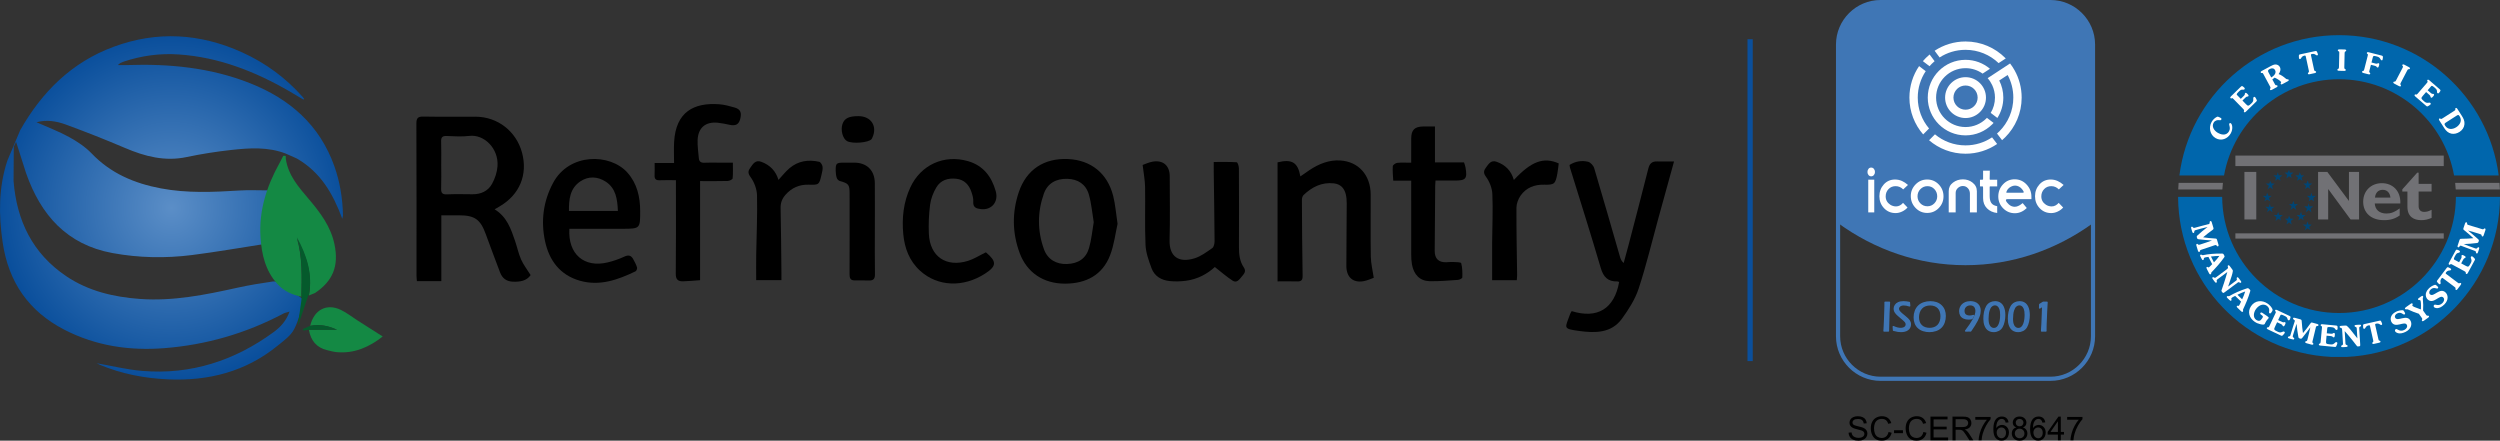 <?xml version="1.0" encoding="utf-8"?>
<!-- Generator: Adobe Illustrator 23.0.5, SVG Export Plug-In . SVG Version: 6.00 Build 0)  -->
<svg version="1.1" id="Capa_1" xmlns="http://www.w3.org/2000/svg" xmlns:xlink="http://www.w3.org/1999/xlink" x="0px" y="0px"
	 width="352.101px" height="62.063px" viewBox="0 0 352.101 62.063" style="enable-background:new 0 0 352.101 62.063;"
	 xml:space="preserve">
<rect x="0" y="0" width="352.101" height="62.063" fill="#333333" stroke="none"/>
<style type="text/css">
	.st0{fill:url(#SVGID_1_);}
	.st1{fill:#148944;}
	.st2{fill:#055A2C;}
	.st3{fill:#0A4F9C;}
	.st4{fill:#0066AC;}
	.st5{fill:#717175;}
	.st6{fill-rule:evenodd;clip-rule:evenodd;fill:#004575;}
	.st7{fill-rule:evenodd;clip-rule:evenodd;fill:#717175;}
	.st8{fill:#FFFFFF;}
	.st9{fill:#3F76B5;}
	.st10{fill-rule:evenodd;clip-rule:evenodd;fill:#3F76B5;}
	.st11{fill-rule:evenodd;clip-rule:evenodd;fill:#FFFFFF;}
	.st12{fill:#3F76B5;stroke:#3F76B5;stroke-width:0.216;stroke-linecap:round;stroke-linejoin:round;stroke-miterlimit:22.926;}
</style>
<g>
	<g>
		<radialGradient id="SVGID_1_" cx="24.155" cy="29.28" r="24.166" gradientUnits="userSpaceOnUse">
			<stop  offset="0" style="stop-color:#5B8EC7"/>
			<stop  offset="1" style="stop-color:#0A4F9C"/>
		</radialGradient>
		<path class="st0" d="M2.85,18.324c3.057-5.379,7.242-9.55,13.131-11.729c6.138-2.272,12.213-1.908,18.156,0.794
			c3.276,1.49,6.117,3.579,8.504,6.277c0.068,0.077,0.124,0.166,0.185,0.249c-0.029,0.038-0.058,0.075-0.086,0.113
			c-0.628-0.374-1.254-0.753-1.886-1.12c-4.869-2.824-10.004-4.856-15.686-5.24c-2.637-0.178-5.211,0.168-7.719,1.002
			c-0.163,0.054-0.323,0.122-0.478,0.196c-0.073,0.035-0.131,0.101-0.382,0.302c0.556,0,0.929,0.011,1.302-0.002
			c5.933-0.206,11.759,0.348,17.33,2.555c5.597,2.217,9.806,5.879,11.871,11.688c0.794,2.232,1.163,4.55,1.218,6.917
			c0.002,0.097-0.038,0.194-0.101,0.49c-1.317-3.569-3.071-6.575-6.414-8.498l-1.563-0.694c-2.5-0.959-5.085-0.788-7.653-0.504
			c-2.107,0.234-4.212,0.559-6.285,0.998c-3.082,0.653-5.895-0.088-8.696-1.283c-2.738-1.168-5.512-2.259-8.306-3.287
			c-1.337-0.492-2.758-0.718-4.15-0.331c1.532,0.684,3.117,1.277,4.586,2.082c1.145,0.628,2.287,1.383,3.183,2.319
			c2.684,2.802,6.01,4.208,9.731,4.912c3.706,0.701,7.424,0.53,11.153,0.298c1.34-0.084,2.689-0.013,4.032-0.013
			c-0.229,2.476-0.46,4.967-0.701,7.572c-3.293,0.507-6.671,1.101-10.07,1.532c-3.744,0.475-7.495,0.408-11.224-0.279
			C9.396,34.452,5.731,30.256,3.67,24.382l-1.407-4.416L1.94,20.662L1.909,25.49c0.439,5.586,2.679,10.226,7.431,13.418
			c3.106,2.086,6.63,2.918,10.32,3.193c4.704,0.351,9.251-0.577,13.798-1.583c1.65-0.365,3.323-0.632,4.996-0.877
			c0.333-0.049,0.755,0.143,1.061,0.34c1.105,0.71,2.177,1.469,3.31,2.243c-0.442,1.368-0.728,2.87-1.411,4.163
			c-0.481,0.91-1.451,1.597-2.287,2.28c-4.517,3.687-9.77,5.019-15.508,4.76c-3.296-0.149-6.487-0.771-9.541-2.042
			c-0.18-0.075-0.352-0.171-0.464-0.226c2.123,0.368,4.247,0.9,6.401,1.08c6.869,0.574,13.029-1.438,18.549-5.482
			c0.931-0.682,1.74-1.541,2.217-2.871c-0.404,0.127-0.649,0.164-0.856,0.274c-5.266,2.79-10.877,4.418-16.81,4.878
			c-4.893,0.379-9.608-0.316-14.029-2.589c-5.049-2.597-7.89-6.717-8.714-12.319c-0.571-3.886-0.581-7.717,0.655-11.487L2.85,18.324
			z"/>
	</g>
	<path d="M69.667,29.481c1.751,1.076,2.301,2.785,2.88,4.47c0.297,0.866,0.48,1.778,0.85,2.609c0.331,0.743,0.849,1.403,1.338,2.184
		c-0.559,0.814-1.474,0.964-2.483,0.93c-0.912-0.03-1.509-0.471-1.825-1.31c-0.674-1.795-1.358-3.586-2.012-5.389
		c-0.75-2.07-1.555-2.65-3.759-2.65c-0.798,0-1.597,0-2.5,0c0,3.125,0,6.178,0,9.267c-1.19,0-2.272,0-3.44,0
		c-0.019-0.249-0.054-0.495-0.054-0.74c-0.002-7.147,0.013-14.295-0.018-21.442c-0.004-0.81,0.239-1.007,1.015-0.992
		c2.439,0.047,4.879,0.015,7.319,0.018c3.106,0.004,5.746,2.057,6.552,5.089c0.816,3.067-0.338,5.864-3.095,7.504
		C70.218,29.157,70,29.285,69.667,29.481z M62.142,23.183c0,1.117,0.029,2.235-0.011,3.35c-0.022,0.619,0.141,0.87,0.811,0.84
		c1.2-0.053,2.405-0.023,3.608-0.014c1.182,0.009,2.182-0.446,2.743-1.455c0.416-0.749,0.716-1.644,0.776-2.494
		c0.18-2.528-1.915-4.523-3.967-4.269c-1.044,0.129-2.118,0.056-3.175,0.013c-0.593-0.024-0.82,0.15-0.797,0.764
		C62.17,21.005,62.141,22.095,62.142,23.183z"/>
	<path d="M221.357,43.818c3.635,1.132,6.012-0.344,6.681-4.094c-0.073-0.029-0.15-0.087-0.224-0.085
		c-1.344,0.044-1.988-0.609-2.369-1.913c-1.379-4.72-2.877-9.405-4.327-14.103c-0.033-0.108-0.037-0.224-0.063-0.391
		c0.807-0.513,1.708-0.666,2.602-0.45c0.349,0.084,0.759,0.532,0.868,0.896c1.244,4.166,2.435,8.348,3.643,12.524
		c0.083,0.286,0.197,0.564,0.511,0.841c0.227-0.834,0.461-1.667,0.679-2.504c0.937-3.598,1.885-7.194,2.792-10.8
		c0.175-0.697,0.512-1.023,1.228-1.003c0.754,0.021,1.51,0.005,2.393,0.005c-0.79,2.864-1.513,5.477-2.232,8.091
		c-0.903,3.282-1.691,6.602-2.757,9.83c-0.499,1.51-1.411,2.932-2.356,4.234c-1.489,2.049-3.798,2.018-5.967,1.725
		c-2.445-0.33-2.027-0.391-1.328-2.385C221.176,44.104,221.263,43.987,221.357,43.818z"/>
	<path d="M171.096,37.605c-1.03,0.958-2.426,1.726-4.063,1.938c-0.761,0.099-1.551,0.121-2.313,0.04
		c-1.151-0.122-2.121-0.678-2.534-1.801c-0.389-1.057-0.799-2.169-0.849-3.273c-0.123-2.722-0.016-5.454-0.063-8.182
		c-0.017-0.972-0.21-1.941-0.344-3.095c0.324-0.11,0.865-0.376,1.435-0.47c1.465-0.241,2.379,0.574,2.381,2.067
		c0.005,2.986,0.06,5.974-0.022,8.959c-0.067,2.42,1.34,3.259,3.504,2.597c0.9-0.275,1.715-0.887,2.503-1.439
		c0.231-0.162,0.332-0.646,0.33-0.982c-0.02-3.243-0.075-6.486-0.118-9.729c-0.006-0.429-0.001-0.858-0.001-1.421
		c1.106,0,2.176-0.028,3.241,0.039c0.123,0.008,0.302,0.545,0.304,0.838c0.021,3.704,0.024,7.408,0.007,11.113
		c-0.005,1.026,0.103,2.009,0.693,2.876c0.379,0.557-0.007,0.919-0.307,1.284c-0.321,0.391-0.691,0.943-1.266,0.572
		C172.772,38.995,172.016,38.322,171.096,37.605z"/>
	<path d="M157.399,31.528c-0.302,1.32-0.483,2.939-1.048,4.41c-1.085,2.822-3.405,3.995-6.32,4.012
		c-3.052,0.017-5.391-1.547-6.417-4.302c-1.055-2.833-1.09-5.737-0.124-8.596c1.076-3.182,3.575-4.804,6.932-4.652
		c3.22,0.146,5.551,2.004,6.359,5.195C157.082,28.779,157.17,30.018,157.399,31.528z M154.041,31.292
		c-0.219-1.307-0.322-2.63-0.681-3.881c-0.421-1.469-1.54-2.183-3.026-2.225c-1.596-0.045-2.799,0.631-3.317,2.09
		c-0.92,2.594-0.919,5.239,0.015,7.83c0.516,1.431,1.738,2.133,3.241,2.077c1.576-0.058,2.668-0.753,3.105-2.242
		C153.722,33.774,153.825,32.537,154.041,31.292z"/>
	<path d="M179.932,39.629c0-5.705,0-11.236,0-16.764c2.033-0.494,2.852-0.009,3.212,1.98c0.445-0.308,0.853-0.6,1.27-0.878
		c1.318-0.88,2.759-1.467,4.354-1.367c2.583,0.163,4.264,2.078,4.279,4.781c0.017,2.926-0.032,5.853,0.019,8.779
		c0.016,0.939,0.256,1.875,0.415,2.965c-0.342,0.117-0.886,0.384-1.459,0.482c-1.474,0.254-2.4-0.58-2.399-2.146
		c0.002-2.927,0.043-5.854,0.051-8.781c0.001-0.455-0.029-0.926-0.144-1.363c-0.223-0.844-0.748-1.389-1.673-1.492
		c-1.709-0.189-3.072,0.514-4.261,1.642c-0.157,0.149-0.235,0.454-0.234,0.687c0.017,3.558,0.037,7.117,0.099,10.675
		c0.011,0.613-0.171,0.827-0.77,0.808C181.783,39.607,180.873,39.629,179.932,39.629z"/>
	<path d="M80.191,32.226c-0.219,3.585,2.095,5.521,5.378,4.735c0.802-0.192,1.6-0.461,2.344-0.812
		c0.595-0.281,0.973-0.193,1.269,0.349c0.205,0.375,0.411,0.758,0.539,1.162c0.048,0.153-0.072,0.485-0.205,0.549
		c-2.487,1.199-5.05,2.127-7.852,1.326c-2.791-0.798-4.32-2.848-4.902-5.573c-0.603-2.826-0.257-5.579,1.117-8.169
		c2.286-4.312,8.064-4.202,10.486-1.483c1.369,1.537,1.793,3.42,1.797,5.418c0.006,2.473-0.006,2.483-2.449,2.496
		C85.224,32.236,82.734,32.226,80.191,32.226z M80.131,29.712c2.314,0,4.56,0,6.894,0c-0.076-1.639-0.266-3.19-1.723-4.133
		c-1.13-0.731-2.423-0.804-3.572-0.029C80.281,26.526,80.11,28.063,80.131,29.712z"/>
	<path d="M98.6,39.462c-0.904,0.063-1.644,0.138-2.385,0.158c-0.698,0.019-1.049-0.233-1.039-1.063
		c0.047-4.016,0.022-8.034,0.022-12.05c0-0.339,0-0.678,0-1.129c-0.828,0-1.566-0.023-2.303,0.008
		c-0.525,0.022-0.727-0.183-0.702-0.701c0.026-0.54,0.006-1.083,0.006-1.724c0.974,0,1.905,0,2.736,0
		c0-1.058-0.046-2.016,0.008-2.969c0.24-4.25,2.803-5.57,6.352-5.309c0.733,0.054,1.463,0.257,2.175,0.46
		c0.82,0.233,1.023,0.722,0.774,1.645c-0.2,0.742-0.642,0.972-1.466,0.796c-0.559-0.119-1.121-0.241-1.688-0.299
		c-1.715-0.173-2.765,0.699-2.837,2.431c-0.035,0.85,0.104,1.708,0.171,2.562c0.039,0.499,0.314,0.668,0.809,0.639
		c0.658-0.038,1.319-0.009,1.979-0.009c0.629,0,1.257,0,2.006,0c0,0.769,0.04,1.497-0.033,2.215
		c-0.015,0.149-0.448,0.358-0.694,0.365c-1.259,0.037-2.52,0.017-3.891,0.017C98.6,30.147,98.6,34.746,98.6,39.462z"/>
	<path d="M138.832,35.545c-0.024-0.011,0.036,0.003,0.078,0.038c1.492,1.268,1.458,1.894-0.16,2.945
		c-3.074,2-6.691,1.848-9.149-0.382c-1.532-1.39-2.202-3.203-2.385-5.188c-0.207-2.25,0.025-4.463,0.99-6.553
		c1.476-3.196,4.754-4.687,8.14-3.707c2.154,0.624,3.316,2.197,3.893,4.222c0.435,1.527-0.597,2.701-2.07,2.533
		c-0.635-0.072-1.159-0.208-1.094-1.068c0.033-0.44-0.111-0.912-0.256-1.342c-0.344-1.023-1.003-1.739-2.132-1.867
		c-1.171-0.132-2.221,0.195-2.825,1.237c-0.421,0.725-0.754,1.568-0.862,2.393c-0.178,1.355-0.236,2.742-0.178,4.109
		c0.136,3.202,2.419,4.78,5.514,3.824C137.167,36.482,137.925,35.987,138.832,35.545z"/>
	<path d="M198.756,25.442c-0.868,0-1.607,0-2.532,0c-0.033-0.714-0.111-1.379-0.062-2.035c0.013-0.178,0.394-0.445,0.628-0.47
		c0.618-0.066,1.247-0.022,1.964-0.022c0-1.193-0.007-2.304,0.002-3.415c0.01-1.197,0.469-1.66,1.665-1.686
		c0.539-0.012,1.078-0.002,1.679-0.002c0,1.72,0,3.346,0,5.063c1.393,0,2.726,0,4.098,0c0.085,0.285,0.171,0.492,0.207,0.708
		c0.27,1.6,0.056,1.851-1.545,1.847c-0.881-0.002-1.762,0-2.681,0c-0.019,0.315-0.043,0.538-0.045,0.762
		c-0.025,3.041-0.048,6.082-0.07,9.123c-0.008,1.101,0.535,1.646,1.614,1.62c0.315-0.007,0.631-0.058,0.944-0.039
		c0.411,0.026,1.131,0.016,1.173,0.17c0.175,0.639,0.177,1.336,0.16,2.009c-0.003,0.124-0.386,0.328-0.605,0.343
		c-1.342,0.092-2.69,0.218-4.031,0.182c-1.345-0.037-2.193-0.916-2.456-2.344c-0.082-0.448-0.105-0.912-0.106-1.369
		c-0.008-3.186-0.003-6.372-0.003-9.557C198.756,26.075,198.756,25.821,198.756,25.442z"/>
	<path d="M213.625,39.461c-1.206,0-2.334,0-3.473,0c0-1.849-0.009-3.592,0.002-5.334c0.015-2.268,0.129-4.539,0.029-6.801
		c-0.037-0.835-0.404-1.763-0.904-2.437c-0.438-0.59-0.265-0.93,0.035-1.334c0.349-0.471,0.685-1.043,1.453-0.776
		c1.239,0.431,2.075,1.262,2.445,2.568c2.459-2.634,4.186-3.27,6.318-2.333c-0.06,0.462-0.101,0.945-0.189,1.419
		c-0.276,1.49-0.41,1.613-1.886,1.58c-1.358-0.031-2.507,0.427-3.288,1.528c-0.338,0.477-0.587,1.135-0.59,1.712
		c-0.017,3.156,0.056,6.313,0.095,9.469C213.675,38.917,213.648,39.114,213.625,39.461z"/>
	<path d="M110.058,39.454c-1.231,0-2.352,0-3.556,0c0-1.275-0.016-2.445,0.003-3.615c0.044-2.779,0.181-5.559,0.114-8.334
		c-0.022-0.885-0.401-1.881-0.929-2.596c-0.435-0.59-0.28-0.91,0.008-1.319c0.357-0.507,0.709-1.1,1.512-0.807
		c1.237,0.451,2.059,1.301,2.429,2.554c0.526-0.565,0.984-1.159,1.542-1.636c1.221-1.042,2.672-1.259,4.199-0.913
		c0.207,0.047,0.438,0.44,0.472,0.698c0.047,0.354-0.06,0.738-0.143,1.099c-0.336,1.447-0.342,1.467-1.819,1.426
		c-1.323-0.037-2.393,0.44-3.261,1.426c-0.474,0.539-0.705,1.125-0.688,1.87c0.067,3.009,0.083,6.018,0.116,9.028
		C110.062,38.672,110.058,39.01,110.058,39.454z"/>
	<path d="M123.215,32.233c0,2.121-0.023,4.243,0.014,6.364c0.011,0.62-0.171,0.918-0.799,0.908c-0.68-0.01-1.361-0.023-2.042-0.012
		c-0.624,0.01-0.737-0.326-0.735-0.877c0.017-3.784,0.009-7.568,0.005-11.352c-0.002-1.276-0.134-1.422-1.377-1.773
		c-0.17-0.048-0.367-0.24-0.422-0.408c-0.105-0.319-0.154-0.668-0.159-1.005c-0.015-1.082,0.081-1.168,1.15-1.17
		c0.487-0.001,0.975,0,1.462,0c1.771,0.001,2.88,1.08,2.898,2.875C123.232,27.933,123.215,30.083,123.215,32.233z"/>
	<path d="M120.925,16.358c1.791,0.009,2.697,1.468,1.913,3.078c-0.025,0.051-0.046,0.106-0.081,0.15
		c-0.404,0.512-2.708,0.703-3.459,0.289c-0.607-0.335-0.936-1.558-0.646-2.402C118.933,16.657,119.556,16.351,120.925,16.358z"/>
	<g>
		<path class="st1" d="M42.451,41.791c-1.28-0.272-2.442-0.762-3.368-1.778c-1.694-1.86-2.234-4.151-2.391-6.606
			c-0.243-3.791,0.881-7.198,2.669-10.427c0.185-0.334,0.352-0.679,0.527-1.019c0.051-0.002,0.101-0.009,0.15-0.023
			c0.068,0.009,0.136,0.018,0.204,0.027c0.002,0.128,0.004,0.257,0.006,0.385c0.342,2.362,1.829,4.023,3.263,5.713
			c1.597,1.883,3.08,3.835,3.602,6.366c0.627,3.041-0.229,5.152-2.751,6.84c-0.281,0.113-0.563,0.226-0.845,0.34
			c0.531-2.923-0.337-5.527-1.703-8.028C42.612,36.277,42.507,39.036,42.451,41.791z"/>
		<path class="st1" d="M43.689,45.889c0.521-2.253,2.318-3.213,4.328-2.238c0.82,0.398,1.556,0.983,2.333,1.479
			c1.175,0.751,2.352,1.497,3.552,2.261c-1.83,1.44-3.956,2.445-6.496,2.202c-0.451-0.043-0.895-0.172-1.339-0.278
			c-1.481-0.351-2.301-1.343-2.562-2.869c1.321,0,2.641,0,3.962,0C46.247,45.866,44.996,45.638,43.689,45.889z"/>
		<path class="st2" d="M42.451,41.619c0.056-2.755,0.16-5.514-0.637-8.209c1.366,2.5,2.234,5.104,1.703,8.028
			c-0.257,0.483-1.476,4.387-1.533,4.35c-0.036-0.266,0.519-3.541,0.483-3.807C42.462,41.86,42.457,41.74,42.451,41.619z"/>
		<path class="st2" d="M43.689,45.889c1.307-0.251,2.558-0.023,3.779,0.558c-1.321,0-2.641,0-3.962,0
			c-0.263,0.037-0.526,0.075-0.789,0.112c-0.017-0.076-0.035-0.151-0.052-0.227C43.006,46.185,43.347,46.037,43.689,45.889z"/>
	</g>
</g>
<rect x="246.116" y="5.526" class="st3" width="0.739" height="45.331"/>
<g>
	<path class="st4" d="M329.432,11.16c8.086,0,14.825,5.861,16.201,13.557h6.285c-1.427-11.148-10.95-19.765-22.486-19.765
		c-11.535,0-21.059,8.616-22.485,19.765h6.285C314.608,17.021,321.346,11.16,329.432,11.16L329.432,11.16z"/>
	<path class="st5" d="M313.078,25.755h-6.24c-0.025,0.309-0.044,0.621-0.056,0.933h6.215
		C313.015,26.374,313.043,26.064,313.078,25.755L313.078,25.755z"/>
	<path class="st4" d="M329.432,44.086c-9.043,0-16.404-7.33-16.46-16.36h-6.209c0.054,12.109,9.601,21.976,21.582,22.541h2.173
		c11.982-0.565,21.529-10.432,21.583-22.541h-6.209C345.836,36.756,338.475,44.086,329.432,44.086L329.432,44.086z"/>
	<path class="st5" d="M345.786,25.755c0.035,0.309,0.063,0.619,0.081,0.933h6.215c-0.013-0.313-0.031-0.624-0.057-0.933H345.786
		L345.786,25.755z"/>
	<polygon class="st6" points="319.362,26.686 319.551,26.172 319.11,25.85 319.614,25.85 319.74,25.465 319.929,25.85 
		320.368,25.85 319.992,26.172 320.117,26.686 319.74,26.365 319.362,26.686 	"/>
	<polygon class="st6" points="318.921,28.357 319.11,27.907 318.67,27.586 319.173,27.586 319.299,27.136 319.488,27.586 
		319.929,27.586 319.551,27.907 319.74,28.357 319.299,28.1 318.921,28.357 	"/>
	<polygon class="st6" points="319.299,29.9 319.425,29.448 319.047,29.127 319.551,29.127 319.677,28.678 319.803,29.127 
		320.307,29.127 319.929,29.448 320.056,29.9 319.677,29.577 319.299,29.9 	"/>
	<polygon class="st6" points="320.496,31.119 320.621,30.605 320.244,30.284 320.684,30.284 320.874,29.835 320.998,30.284 
		321.502,30.284 321.125,30.605 321.252,31.055 320.874,30.798 320.496,31.119 	"/>
	<polygon class="st6" points="322.007,31.634 322.197,31.119 321.819,30.798 322.259,30.798 322.386,30.349 322.574,30.798 
		323.014,30.798 322.637,31.119 322.763,31.634 322.386,31.313 322.007,31.634 	"/>
	<polygon class="st6" points="323.706,31.055 323.832,30.605 323.454,30.284 323.895,30.284 324.084,29.835 324.211,30.284 
		324.715,30.284 324.337,30.605 324.462,31.055 324.084,30.733 323.706,31.055 	"/>
	<polygon class="st6" points="324.777,29.9 324.903,29.385 324.526,29.064 325.028,29.064 325.155,28.613 325.28,29.064 
		325.784,29.064 325.406,29.385 325.533,29.9 325.155,29.577 324.777,29.9 	"/>
	<polygon class="st6" points="325.155,28.357 325.28,27.907 324.903,27.586 325.406,27.586 325.533,27.136 325.659,27.586 
		326.162,27.586 325.784,27.907 325.911,28.357 325.533,28.1 325.155,28.357 	"/>
	<polygon class="st6" points="324.65,26.622 324.777,26.172 324.399,25.85 324.839,25.85 325.028,25.401 325.155,25.85 
		325.659,25.85 325.217,26.172 325.406,26.622 325.028,26.365 324.65,26.622 	"/>
	<polygon class="st6" points="323.518,25.465 323.643,25.014 323.265,24.693 323.77,24.693 323.895,24.244 324.084,24.693 
		324.526,24.693 324.148,25.014 324.273,25.465 323.895,25.208 323.518,25.465 	"/>
	<polygon class="st6" points="322.007,25.144 322.133,24.63 321.755,24.309 322.197,24.309 322.386,23.923 322.51,24.309 
		323.014,24.309 322.637,24.63 322.763,25.079 322.386,24.821 322.007,25.144 	"/>
	<polygon class="st6" points="320.432,25.465 320.558,25.014 320.18,24.693 320.684,24.693 320.81,24.244 320.936,24.693 
		321.441,24.693 321.063,25.014 321.188,25.465 320.81,25.208 320.432,25.465 	"/>
	<polygon class="st6" points="322.574,29.577 322.763,29.064 322.386,28.743 322.825,28.743 323.014,28.292 323.14,28.743 
		323.643,28.743 323.265,29.064 323.392,29.577 323.014,29.255 322.574,29.577 	"/>
	<polygon class="st6" points="324.588,32.469 324.777,31.955 324.337,31.634 324.839,31.634 324.966,31.184 325.155,31.634 
		325.595,31.634 325.217,31.955 325.406,32.404 324.966,32.148 324.588,32.469 	"/>
	<polygon class="st5" points="317.775,30.909 316.106,30.909 316.106,24.213 317.775,24.213 317.775,30.909 	"/>
	<polygon class="st5" points="332.249,30.909 331.053,30.909 327.901,26.619 327.901,30.909 326.479,30.909 326.479,24.213 
		327.783,24.213 330.827,28.307 330.827,24.213 332.249,24.213 332.249,30.909 	"/>
	<path class="st5" d="M336.67,27.832c-0.065-0.685-0.478-1.099-1.087-1.099c-0.62,0-1.023,0.402-1.088,1.099H336.67L336.67,27.832
		L336.67,27.832z M337.976,30.344c-0.903,0.663-1.849,0.663-2.241,0.663c-1.762,0-2.904-1.023-2.904-2.588
		c0-1.533,1.098-2.621,2.642-2.621c1.457,0,2.665,1.033,2.588,2.86h-3.6c0.054,0.892,0.663,1.414,1.653,1.414
		c0.631,0,1.12-0.185,1.86-0.718V30.344L337.976,30.344z"/>
	<path class="st5" d="M342.466,26.972h-1.827v2.067c0,0.489,0.283,0.805,0.772,0.805c0.327,0,0.631-0.076,1.055-0.294v1.142
		c-0.554,0.228-0.968,0.315-1.457,0.315c-1.044,0-1.947-0.478-1.947-1.882v-2.154h-0.718v-0.305l2.099-2.349h0.196v1.577h1.827
		V26.972L342.466,26.972z"/>
	<polygon class="st7" points="344.177,23.391 314.832,23.391 314.832,21.913 344.177,21.913 344.177,23.391 	"/>
	<polygon class="st7" points="344.177,33.603 314.832,33.603 314.832,32.864 344.177,32.864 344.177,33.603 	"/>
	<path class="st8" d="M312.376,16.43c0.08,0.017,0.334,0.147,0.413,0.192c0.086,0.049,0.105,0.14,0.054,0.23
		c-0.055,0.097-0.171,0.092-0.283,0.072c-0.241-0.042-0.603,0.027-0.793,0.36c-0.291,0.513,0.019,1.101,0.611,1.437
		c0.305,0.173,1.126,0.521,1.554-0.232c0.285-0.502-0.06-0.897,0.046-1.083c0.039-0.068,0.128-0.093,0.197-0.054
		c0.222,0.126,0.362,0.807-0.001,1.445c-0.432,0.76-1.325,1.115-2.121,0.663c-0.803-0.456-1.013-1.505-0.571-2.282
		c0.159-0.28,0.419-0.554,0.709-0.697C312.248,16.447,312.313,16.418,312.376,16.43L312.376,16.43z"/>
	<path class="st8" d="M316.322,14.667c0.296,0.304,0.352,0.29,0.756-0.099c0.177-0.173,0.283-0.294,0.275-0.556
		c-0.005-0.099-0.023-0.254,0.053-0.329c0.053-0.052,0.146-0.062,0.201-0.006c0.078,0.08,0.152,0.232,0.197,0.332
		c0.083,0.161,0.071,0.196-0.062,0.326l-1.442,1.408c-0.065,0.063-0.165,0.12-0.242,0.041c-0.052-0.053-0.037-0.102-0.016-0.163
		c0.045-0.107,0.005-0.16-0.096-0.263l-1.376-1.41c-0.112-0.115-0.153-0.156-0.238-0.108c-0.091,0.049-0.135,0.039-0.186-0.014
		c-0.078-0.08-0.018-0.178,0.047-0.241l1.378-1.344c0.089-0.086,0.145-0.129,0.197-0.123c0.084,0.01,0.263,0.169,0.324,0.231
		c0.066,0.068,0.094,0.156,0.018,0.231c-0.065,0.063-0.141,0.051-0.222,0.044c-0.233-0.014-0.312,0.023-0.622,0.325
		c-0.304,0.296-0.258,0.373-0.201,0.432l0.527,0.54l0.446-0.435c0.21-0.205,0.071-0.282,0.171-0.38
		c0.103-0.101,0.23,0.029,0.302,0.103c0.078,0.079,0.257,0.233,0.139,0.348c-0.1,0.098-0.177-0.028-0.378,0.167l-0.445,0.435
		L316.322,14.667L316.322,14.667z"/>
	<path class="st8" d="M319.882,10.911c0.337-0.191,0.773-0.599,0.544-1.024c-0.17-0.316-0.48-0.317-0.766-0.163
		c-0.301,0.162-0.262,0.286-0.155,0.486L319.882,10.911L319.882,10.911L319.882,10.911z M320.384,11.834
		c0.061,0.113,0.092,0.171,0.19,0.169c0.098-0.001,0.149-0.001,0.184,0.065c0.053,0.098-0.031,0.176-0.111,0.219l-0.69,0.372
		c-0.08,0.043-0.192,0.07-0.244-0.028c-0.035-0.065-0.007-0.109,0.03-0.162c0.073-0.091,0.049-0.153-0.02-0.28l-0.935-1.734
		c-0.076-0.142-0.103-0.192-0.199-0.169c-0.101,0.022-0.14,0.001-0.175-0.065c-0.053-0.098,0.031-0.176,0.111-0.219l1.288-0.694
		c0.196-0.106,0.428-0.222,0.655-0.227c0.258-0.008,0.502,0.123,0.625,0.352c0.184,0.341,0.046,0.711-0.172,1.001
		c0.372,0.127,0.685,0.361,0.981,0.614c0.106,0.083,0.157,0.126,0.293,0.127c0.063,0.004,0.111-0.003,0.146,0.062
		c0.053,0.098-0.063,0.17-0.132,0.207l-0.711,0.383c-0.087,0.047-0.216,0.121-0.282-0.002c-0.059-0.109,0.103-0.182,0.048-0.284
		c-0.1-0.185-0.674-0.522-0.902-0.605c-0.072,0.067-0.189,0.153-0.328,0.252L320.384,11.834L320.384,11.834z"/>
	<path class="st8" d="M324.761,8.019c-0.036-0.165-0.051-0.217-0.208-0.183c-0.459,0.099-0.415,0.439-0.6,0.479
		c-0.097,0.021-0.146-0.032-0.166-0.124c-0.009-0.044-0.007-0.091-0.013-0.237c-0.009-0.259,0.031-0.268,0.212-0.307l2.063-0.445
		c0.181-0.039,0.222-0.048,0.32,0.192c0.055,0.136,0.076,0.178,0.086,0.222c0.02,0.093-0.003,0.161-0.1,0.182
		c-0.185,0.04-0.286-0.289-0.745-0.19c-0.157,0.034-0.15,0.087-0.114,0.252l0.414,1.922c0.027,0.125,0.041,0.189,0.135,0.216
		c0.094,0.026,0.144,0.041,0.159,0.113c0.023,0.109-0.079,0.16-0.168,0.18l-0.766,0.165c-0.089,0.019-0.204,0.014-0.227-0.095
		c-0.015-0.072,0.024-0.106,0.074-0.146c0.095-0.067,0.089-0.133,0.059-0.274L324.761,8.019L324.761,8.019z"/>
	<path class="st8" d="M329.467,7.476c0.004-0.161,0.005-0.218-0.089-0.245c-0.098-0.031-0.122-0.069-0.121-0.143
		c0.003-0.111,0.114-0.138,0.205-0.136l0.783,0.017c0.09,0.002,0.201,0.033,0.199,0.145c-0.002,0.074-0.047,0.098-0.085,0.114
		c-0.129,0.063-0.139,0.121-0.142,0.265l-0.043,1.97c-0.003,0.128-0.005,0.194,0.081,0.241c0.085,0.047,0.13,0.073,0.129,0.147
		c-0.003,0.111-0.115,0.138-0.206,0.136l-0.783-0.017c-0.091-0.002-0.201-0.033-0.199-0.145c0.002-0.074,0.047-0.098,0.105-0.125
		c0.108-0.043,0.118-0.109,0.121-0.253L329.467,7.476L329.467,7.476z"/>
	<path class="st8" d="M333.707,9.958c-0.033,0.128-0.046,0.18,0.016,0.238c0.058,0.057,0.119,0.116,0.101,0.188
		c-0.027,0.108-0.143,0.108-0.23,0.086l-0.759-0.194c-0.088-0.022-0.188-0.078-0.161-0.186c0.018-0.072,0.068-0.085,0.131-0.098
		c0.115-0.017,0.139-0.079,0.175-0.219l0.488-1.909c0.04-0.156,0.054-0.211-0.032-0.259c-0.089-0.052-0.103-0.095-0.085-0.166
		c0.028-0.108,0.143-0.108,0.23-0.086l1.733,0.442c0.136,0.035,0.216,0.055,0.256,0.099c0.079,0.088,0.03,0.297,0.015,0.408
		c-0.018,0.085-0.033,0.23-0.161,0.197c-0.08-0.021-0.114-0.088-0.148-0.153c-0.148-0.289-0.317-0.34-0.617-0.417
		c-0.383-0.098-0.417-0.068-0.485,0.2l-0.172,0.675l0.583,0.149c0.284,0.073,0.277-0.087,0.413-0.052
		c0.136,0.035,0.106,0.167,0.07,0.311c-0.043,0.168-0.09,0.334-0.226,0.3c-0.136-0.035-0.068-0.166-0.339-0.236l-0.583-0.149
		L333.707,9.958L333.707,9.958z"/>
	<path class="st8" d="M338.371,9.572c0.074-0.143,0.101-0.194,0.028-0.26c-0.074-0.071-0.08-0.115-0.045-0.181
		c0.052-0.099,0.163-0.073,0.244-0.031l0.694,0.362c0.081,0.042,0.166,0.119,0.114,0.218c-0.034,0.066-0.086,0.067-0.126,0.064
		c-0.144-0.001-0.178,0.047-0.245,0.175l-0.91,1.748c-0.059,0.113-0.089,0.172-0.033,0.252c0.056,0.08,0.084,0.123,0.05,0.189
		c-0.051,0.099-0.164,0.073-0.244,0.031l-0.695-0.362c-0.08-0.042-0.166-0.119-0.114-0.218c0.034-0.066,0.086-0.067,0.15-0.066
		c0.117,0.009,0.154-0.045,0.221-0.173L338.371,9.572L338.371,9.572z"/>
	<path class="st8" d="M341.227,13.503c-0.278,0.321-0.259,0.376,0.163,0.745c0.187,0.162,0.317,0.258,0.577,0.227
		c0.099-0.013,0.251-0.045,0.333,0.025c0.056,0.049,0.074,0.141,0.023,0.2c-0.073,0.084-0.218,0.171-0.314,0.225
		c-0.154,0.096-0.19,0.087-0.33-0.034l-1.525-1.318c-0.068-0.059-0.134-0.154-0.061-0.238c0.048-0.056,0.099-0.045,0.161-0.029
		c0.111,0.036,0.16-0.008,0.254-0.118l1.288-1.491c0.105-0.122,0.143-0.165,0.088-0.246c-0.056-0.087-0.05-0.131-0.002-0.187
		c0.073-0.084,0.176-0.033,0.245,0.026l1.456,1.259c0.093,0.081,0.141,0.133,0.139,0.186c-0.003,0.085-0.146,0.277-0.203,0.342
		c-0.062,0.072-0.147,0.107-0.228,0.037c-0.069-0.059-0.062-0.136-0.063-0.218c-0.005-0.233-0.049-0.309-0.376-0.592
		c-0.321-0.278-0.394-0.226-0.447-0.163l-0.493,0.571l0.471,0.407c0.221,0.191,0.286,0.046,0.393,0.138
		c0.109,0.094-0.009,0.231-0.077,0.309c-0.073,0.084-0.211,0.276-0.336,0.168c-0.106-0.092,0.013-0.179-0.199-0.363l-0.471-0.407
		L341.227,13.503L341.227,13.503z"/>
	<path class="st8" d="M344.543,17.217c-0.243,0.156-0.334,0.219-0.165,0.483c0.372,0.579,1.019,0.566,1.557,0.221
		c0.548-0.352,0.859-0.958,0.477-1.555c-0.158-0.246-0.238-0.195-0.456-0.055L344.543,17.217L344.543,17.217L344.543,17.217z
		 M346.729,16.32c0.234,0.364,0.409,0.722,0.365,1.172c-0.043,0.468-0.299,0.833-0.687,1.082c-0.343,0.22-0.76,0.335-1.162,0.25
		c-0.433-0.094-0.746-0.393-0.98-0.757l-0.719-1.121c-0.049-0.076-0.084-0.186,0.009-0.246c0.063-0.04,0.108-0.015,0.163,0.018
		c0.096,0.066,0.156,0.037,0.277-0.041l1.659-1.063c0.135-0.087,0.184-0.118,0.154-0.211c-0.029-0.099-0.011-0.14,0.051-0.18
		c0.094-0.06,0.178,0.018,0.227,0.095L346.729,16.32L346.729,16.32z"/>
	<path class="st8" d="M311.738,32.092c0.057,0.189-0.059,0.246-0.162,0.32c-0.485,0.348-0.885,0.663-1.288,1.012
		c0.533,0.085,1.106,0.128,1.708,0.171c0.15,0.011,0.198,0.013,0.252,0.191l0.203,0.675c0.026,0.087,0.031,0.202-0.076,0.234
		c-0.071,0.022-0.112-0.013-0.134-0.046c-0.118-0.162-0.176-0.154-0.313-0.112c-0.414,0.125-1.186,0.421-1.869,0.627
		c-0.122,0.037-0.185,0.056-0.204,0.152c-0.018,0.096-0.029,0.147-0.1,0.168c-0.107,0.032-0.166-0.066-0.193-0.153l-0.225-0.749
		c-0.026-0.087-0.031-0.202,0.076-0.234c0.071-0.021,0.108,0.015,0.152,0.062c0.074,0.09,0.14,0.079,0.278,0.037
		c0.604-0.182,1.146-0.383,1.695-0.575c-0.621-0.046-1.193-0.088-1.81-0.166c-0.207-0.028-0.251-0.032-0.304-0.21
		c-0.052-0.173-0.056-0.228,0.077-0.346c0.445-0.409,0.893-0.781,1.417-1.184c-0.602,0.147-1.202,0.297-1.695,0.446
		c-0.138,0.042-0.174,0.095-0.183,0.266c-0.007,0.076-0.026,0.115-0.1,0.138c-0.118,0.035-0.165-0.105-0.209-0.251l-0.104-0.343
		c-0.032-0.107-0.07-0.25,0.048-0.285c0.075-0.023,0.112,0,0.16,0.059c0.105,0.119,0.149,0.123,0.287,0.081
		c0.533-0.16,1.895-0.497,1.997-0.528c0.067-0.021,0.095-0.115,0.094-0.218c0.001-0.082-0.002-0.163,0.093-0.191
		c0.13-0.04,0.171,0.082,0.202,0.184L311.738,32.092L311.738,32.092z"/>
	<path class="st8" d="M311.813,36.952c0.29-0.302,0.554-0.6,0.763-0.906c-0.387,0.004-0.746,0.026-1.185,0.084L311.813,36.952
		L311.813,36.952L311.813,36.952z M311.037,36.182c-0.341,0.031-0.471,0.066-0.563,0.113c-0.161,0.083-0.027,0.255-0.163,0.324
		c-0.114,0.059-0.18-0.06-0.24-0.178l-0.154-0.301c-0.057-0.11-0.104-0.211,0.017-0.273c0.051-0.026,0.099-0.005,0.149,0.021
		c0.067,0.04,0.095,0.058,0.174,0.05c0.787-0.163,1.719-0.243,2.697-0.226c0.164,0.004,0.196,0.048,0.29,0.231
		c0.096,0.187,0.083,0.198-0.013,0.336c-0.536,0.762-1.128,1.413-1.748,2.055c-0.04,0.039-0.056,0.089-0.061,0.17
		c-0.003,0.057-0.016,0.096-0.071,0.124c-0.106,0.054-0.175-0.035-0.22-0.123l-0.318-0.62c-0.043-0.084-0.111-0.225,0.002-0.284
		c0.117-0.06,0.184,0.105,0.268,0.062c0.055-0.028,0.161-0.11,0.48-0.455L311.037,36.182L311.037,36.182z"/>
	<path class="st8" d="M313.565,37.971c0.245-0.182,0.258-0.233,0.211-0.373c-0.027-0.078-0.057-0.153,0.022-0.212
		c0.109-0.081,0.189,0.019,0.253,0.105l0.337,0.453c0.091,0.122,0.105,0.148,0.076,0.303c-0.056,0.339-0.153,0.678-0.653,2.113
		l1.115-0.829c0.123-0.091,0.13-0.143,0.094-0.296c-0.019-0.073-0.015-0.117,0.048-0.164c0.099-0.074,0.174,0.02,0.27,0.149
		l0.214,0.288c0.084,0.112,0.164,0.227,0.064,0.301c-0.063,0.047-0.105,0.037-0.17-0.002c-0.146-0.086-0.174-0.096-0.31,0.005
		l-1.796,1.335c-0.205,0.153-0.242,0.165-0.39-0.034c-0.057-0.076-0.103-0.139-0.075-0.211c0.119-0.33,0.558-1.606,0.821-2.592
		l-1.386,1.03c-0.123,0.091-0.131,0.148-0.094,0.295c0.019,0.074,0.015,0.117-0.048,0.164c-0.099,0.074-0.184-0.033-0.269-0.148
		l-0.214-0.288c-0.084-0.112-0.164-0.227-0.065-0.301c0.063-0.047,0.106-0.038,0.171,0.002c0.132,0.081,0.181,0.092,0.31-0.004
		L313.565,37.971L313.565,37.971z"/>
	<path class="st8" d="M315.784,42.154c0.177-0.379,0.33-0.747,0.429-1.104c-0.365,0.129-0.698,0.266-1.094,0.463L315.784,42.154
		L315.784,42.154L315.784,42.154z M314.801,41.676c-0.312,0.14-0.424,0.214-0.496,0.288c-0.126,0.131,0.057,0.25-0.049,0.36
		c-0.089,0.092-0.189,0.001-0.284-0.091l-0.243-0.235c-0.089-0.086-0.166-0.166-0.072-0.264c0.04-0.041,0.093-0.036,0.148-0.029
		c0.076,0.016,0.108,0.024,0.181-0.009c0.692-0.409,1.548-0.786,2.479-1.085c0.157-0.05,0.201-0.018,0.349,0.125
		c0.151,0.146,0.143,0.161,0.096,0.322c-0.261,0.894-0.611,1.702-0.99,2.51c-0.026,0.05-0.024,0.102-0.003,0.181
		c0.016,0.055,0.017,0.096-0.026,0.14c-0.083,0.086-0.177,0.024-0.248-0.045l-0.501-0.483c-0.069-0.066-0.178-0.177-0.089-0.269
		c0.091-0.095,0.208,0.04,0.273-0.028c0.043-0.044,0.117-0.157,0.307-0.586L314.801,41.676L314.801,41.676z"/>
	<path class="st8" d="M319.255,44.486c0.296,0.203,0.301,0.261,0.247,0.339c-0.053,0.078-0.151,0.141-0.308,0.369
		c-0.142,0.208-0.192,0.383-0.228,0.434c-0.077,0.112-0.268,0.121-0.626,0.031c-0.311-0.078-0.525-0.16-0.79-0.341
		c-0.762-0.522-1.057-1.404-0.507-2.206c0.559-0.816,1.548-0.888,2.333-0.349c0.238,0.163,0.512,0.441,0.642,0.705
		c0.035,0.074,0.066,0.145,0.056,0.224c-0.011,0.082-0.129,0.246-0.177,0.318c-0.114,0.167-0.187,0.157-0.259,0.108
		c-0.078-0.054-0.073-0.135-0.059-0.206c0.072-0.345-0.029-0.65-0.319-0.848c-0.574-0.394-1.212,0.004-1.552,0.5
		c-0.299,0.436-0.441,1.147,0.065,1.494c0.116,0.079,0.296,0.153,0.447,0.121c0.163-0.033,0.285-0.204,0.376-0.337
		c0.151-0.221,0.177-0.294-0.058-0.455c-0.17-0.116-0.263-0.185-0.177-0.311c0.082-0.119,0.189-0.07,0.345,0.037L319.255,44.486
		L319.255,44.486z"/>
	<path class="st8" d="M320.407,46.029c-0.181,0.384-0.149,0.431,0.356,0.674c0.224,0.105,0.374,0.163,0.617,0.064
		c0.091-0.039,0.23-0.11,0.327-0.065c0.067,0.032,0.109,0.115,0.076,0.186c-0.047,0.101-0.165,0.223-0.242,0.301
		c-0.123,0.134-0.16,0.134-0.327,0.055l-1.823-0.861c-0.082-0.039-0.17-0.113-0.123-0.213c0.032-0.067,0.083-0.07,0.148-0.072
		c0.116,0.005,0.152-0.051,0.213-0.182l0.842-1.781c0.069-0.145,0.093-0.197,0.018-0.26c-0.077-0.068-0.083-0.113-0.052-0.179
		c0.047-0.101,0.16-0.08,0.242-0.04l1.74,0.822c0.112,0.053,0.172,0.09,0.184,0.141c0.02,0.083-0.067,0.306-0.104,0.384
		c-0.041,0.086-0.113,0.143-0.21,0.097c-0.082-0.039-0.097-0.114-0.118-0.193c-0.068-0.224-0.13-0.285-0.521-0.47
		c-0.384-0.181-0.439-0.112-0.474-0.037l-0.323,0.682l0.563,0.266c0.264,0.125,0.289-0.032,0.415,0.028
		c0.13,0.062,0.053,0.226,0.009,0.319c-0.047,0.101-0.129,0.322-0.278,0.252c-0.127-0.06-0.035-0.176-0.289-0.296l-0.562-0.266
		L320.407,46.029L320.407,46.029z"/>
	<path class="st8" d="M323.992,44.977c0.191,0.052,0.177,0.181,0.185,0.307c0.038,0.596,0.091,1.102,0.174,1.629
		c0.355-0.407,0.695-0.87,1.051-1.357c0.088-0.121,0.116-0.161,0.295-0.111l0.68,0.186c0.087,0.024,0.187,0.081,0.158,0.189
		c-0.02,0.071-0.071,0.087-0.11,0.089c-0.2,0.014-0.223,0.067-0.261,0.206c-0.115,0.418-0.272,1.229-0.461,1.917
		c-0.034,0.123-0.051,0.187,0.021,0.254c0.071,0.066,0.109,0.102,0.089,0.174c-0.03,0.107-0.145,0.106-0.232,0.082l-0.755-0.207
		c-0.087-0.024-0.187-0.081-0.158-0.188c0.02-0.072,0.07-0.084,0.133-0.096c0.115-0.015,0.141-0.077,0.179-0.216
		c0.166-0.608,0.283-1.174,0.413-1.741c-0.368,0.502-0.708,0.964-1.101,1.446c-0.133,0.16-0.16,0.195-0.339,0.146
		c-0.175-0.048-0.223-0.074-0.252-0.248c-0.111-0.594-0.188-1.171-0.251-1.83c-0.195,0.588-0.386,1.176-0.522,1.673
		c-0.038,0.139-0.012,0.198,0.128,0.296c0.06,0.046,0.084,0.083,0.063,0.158c-0.033,0.119-0.177,0.084-0.324,0.044l-0.346-0.095
		c-0.107-0.029-0.249-0.072-0.217-0.192c0.021-0.075,0.06-0.095,0.136-0.104c0.157-0.025,0.183-0.061,0.222-0.2
		c0.147-0.537,0.585-1.87,0.613-1.973c0.018-0.067-0.047-0.141-0.135-0.195c-0.069-0.045-0.139-0.085-0.113-0.181
		c0.036-0.131,0.16-0.101,0.264-0.073L323.992,44.977L323.992,44.977z"/>
	<path class="st8" d="M327.608,47.989c-0.04,0.423,0.007,0.456,0.564,0.513c0.246,0.023,0.407,0.026,0.602-0.151
		c0.073-0.067,0.179-0.182,0.285-0.172c0.074,0.007,0.142,0.071,0.135,0.15c-0.011,0.111-0.079,0.266-0.125,0.365
		c-0.07,0.167-0.104,0.181-0.289,0.163l-2.007-0.189c-0.09-0.009-0.199-0.048-0.188-0.158c0.007-0.074,0.055-0.094,0.115-0.118
		c0.111-0.035,0.125-0.1,0.139-0.244l0.184-1.962c0.015-0.16,0.021-0.218-0.072-0.251c-0.096-0.038-0.117-0.077-0.11-0.151
		c0.01-0.111,0.124-0.129,0.214-0.121l1.917,0.18c0.123,0.012,0.192,0.027,0.221,0.071c0.047,0.071,0.041,0.31,0.033,0.397
		c-0.009,0.094-0.058,0.172-0.164,0.162c-0.09-0.009-0.13-0.075-0.177-0.141c-0.14-0.187-0.219-0.224-0.65-0.264
		c-0.423-0.04-0.451,0.045-0.459,0.127l-0.071,0.751l0.619,0.058c0.292,0.027,0.26-0.129,0.401-0.116
		c0.143,0.013,0.127,0.194,0.117,0.297c-0.01,0.111-0.012,0.347-0.176,0.331c-0.14-0.013-0.093-0.154-0.373-0.18l-0.619-0.058
		L327.608,47.989L327.608,47.989z"/>
	<path class="st8" d="M329.875,46.556c-0.018-0.304-0.054-0.344-0.197-0.38c-0.079-0.02-0.159-0.036-0.165-0.135
		c-0.008-0.136,0.119-0.148,0.226-0.154l0.564-0.035c0.152-0.009,0.181-0.007,0.295,0.102c0.254,0.233,0.485,0.499,1.413,1.702
		l-0.085-1.386c-0.009-0.152-0.049-0.187-0.197-0.24c-0.071-0.024-0.106-0.051-0.111-0.13c-0.007-0.123,0.112-0.135,0.272-0.145
		l0.358-0.022c0.14-0.009,0.28-0.013,0.288,0.11c0.005,0.078-0.026,0.109-0.095,0.142c-0.152,0.075-0.176,0.093-0.166,0.262
		l0.137,2.234c0.016,0.255,0.006,0.293-0.241,0.308c-0.095,0.006-0.173,0.011-0.218-0.053c-0.211-0.28-1.041-1.344-1.723-2.104
		l0.106,1.724c0.009,0.152,0.053,0.191,0.196,0.24c0.072,0.025,0.107,0.052,0.111,0.13c0.007,0.124-0.128,0.136-0.272,0.145
		l-0.358,0.022c-0.14,0.009-0.28,0.013-0.287-0.11c-0.005-0.078,0.026-0.109,0.094-0.142c0.14-0.066,0.175-0.102,0.166-0.262
		L329.875,46.556L329.875,46.556z"/>
	<path class="st8" d="M333.808,46.003c-0.037-0.165-0.053-0.216-0.21-0.181c-0.458,0.103-0.412,0.443-0.597,0.484
		c-0.096,0.022-0.146-0.03-0.167-0.123c-0.01-0.044-0.008-0.091-0.015-0.237c-0.012-0.26,0.029-0.269,0.21-0.309l2.059-0.462
		c0.181-0.04,0.221-0.049,0.322,0.19c0.056,0.135,0.078,0.177,0.088,0.221c0.02,0.093-0.002,0.161-0.099,0.183
		c-0.185,0.042-0.288-0.286-0.746-0.183c-0.157,0.036-0.149,0.089-0.112,0.254l0.431,1.918c0.028,0.125,0.042,0.189,0.136,0.214
		c0.095,0.025,0.144,0.04,0.161,0.112c0.024,0.109-0.078,0.161-0.166,0.181l-0.764,0.171c-0.089,0.02-0.204,0.016-0.228-0.092
		c-0.017-0.072,0.022-0.106,0.073-0.147c0.094-0.067,0.088-0.134,0.056-0.275L333.808,46.003L333.808,46.003z"/>
	<path class="st8" d="M338.624,46.468c0.254-0.126,0.503-0.415,0.357-0.71c-0.322-0.65-1.662,0.62-2.199-0.466
		c-0.088-0.178-0.275-0.918,0.678-1.389c0.273-0.135,0.606-0.217,0.911-0.212c0.057,0.004,0.112,0.013,0.153,0.058
		c0.07,0.076,0.145,0.227,0.19,0.32c0.044,0.088,0.031,0.173-0.062,0.219c-0.2,0.099-0.43-0.441-1.036-0.141
		c-0.21,0.105-0.403,0.347-0.284,0.587c0.329,0.665,1.658-0.59,2.188,0.481c0.197,0.399,0.122,1.112-0.72,1.529
		c-0.909,0.449-1.388,0.075-1.467-0.083c-0.051-0.104-0.027-0.24,0.08-0.293c0.1-0.05,0.141-0.042,0.424,0.121
		C337.993,46.578,338.28,46.638,338.624,46.468L338.624,46.468z"/>
	<path class="st8" d="M340.673,44.193c-0.53-0.17-0.987-0.351-1.46-0.576c-0.137-0.065-0.152-0.064-0.296-0.047
		c-0.073,0.011-0.14,0.009-0.186-0.055c-0.076-0.108,0.036-0.192,0.177-0.292l0.619-0.439c0.087-0.062,0.186-0.117,0.264-0.006
		c0.071,0.101-0.089,0.195-0.032,0.276c0.074,0.104,0.277,0.213,1.199,0.529c0.048-0.802-0.011-1.19-0.077-1.284
		c-0.072-0.101-0.226,0.024-0.304-0.087c-0.074-0.104,0.02-0.186,0.097-0.24l0.293-0.208c0.121-0.086,0.218-0.149,0.294-0.042
		c0.022,0.03,0.032,0.109,0.011,0.15c-0.049,0.095-0.052,0.112-0.037,0.254c0.056,0.557,0.071,1.076,0.034,1.608l0.412,0.581
		c0.074,0.104,0.112,0.158,0.209,0.145c0.097-0.013,0.148-0.019,0.191,0.041c0.065,0.091-0.009,0.179-0.083,0.231l-0.639,0.453
		c-0.073,0.053-0.181,0.093-0.245,0.002c-0.043-0.06-0.02-0.107,0.01-0.164c0.061-0.099,0.03-0.158-0.053-0.275L340.673,44.193
		L340.673,44.193z"/>
	<path class="st8" d="M343.992,42.688c0.204-0.199,0.351-0.55,0.12-0.786c-0.507-0.519-1.389,1.103-2.235,0.236
		c-0.139-0.141-0.544-0.787,0.217-1.53c0.218-0.213,0.509-0.393,0.802-0.483c0.055-0.014,0.111-0.022,0.163,0.008
		c0.09,0.051,0.208,0.171,0.28,0.245c0.07,0.071,0.083,0.156,0.009,0.228c-0.159,0.156-0.544-0.286-1.028,0.186
		c-0.168,0.164-0.276,0.454-0.089,0.646c0.518,0.531,1.394-1.073,2.229-0.218c0.311,0.318,0.46,1.02-0.212,1.676
		c-0.726,0.709-1.297,0.501-1.421,0.374c-0.081-0.083-0.099-0.22-0.014-0.303c0.079-0.078,0.12-0.083,0.44-0.015
		C343.426,42.988,343.718,42.956,343.992,42.688L343.992,42.688z"/>
	<path class="st8" d="M344.129,39.227c-0.135-0.102-0.18-0.131-0.277-0.002c-0.283,0.375-0.027,0.604-0.142,0.756
		c-0.059,0.079-0.131,0.071-0.207,0.014c-0.036-0.027-0.065-0.064-0.165-0.171c-0.176-0.19-0.152-0.223-0.04-0.371l1.271-1.685
		c0.112-0.148,0.137-0.181,0.368-0.063c0.13,0.068,0.174,0.085,0.21,0.112c0.076,0.057,0.103,0.124,0.043,0.203
		c-0.114,0.151-0.405-0.032-0.688,0.343c-0.097,0.128-0.057,0.164,0.078,0.266l1.569,1.184c0.102,0.077,0.155,0.117,0.243,0.075
		c0.089-0.042,0.136-0.063,0.195-0.018c0.089,0.067,0.045,0.173-0.009,0.246l-0.472,0.625c-0.054,0.073-0.145,0.144-0.234,0.077
		c-0.059-0.044-0.051-0.096-0.039-0.159c0.028-0.113-0.019-0.159-0.134-0.246L344.129,39.227L344.129,39.227z"/>
	<path class="st8" d="M347.262,37.433c0.373,0.203,0.423,0.173,0.693-0.318c0.118-0.217,0.184-0.365,0.098-0.613
		c-0.034-0.094-0.097-0.236-0.046-0.33c0.035-0.065,0.121-0.103,0.19-0.066c0.098,0.053,0.214,0.177,0.286,0.259
		c0.127,0.13,0.126,0.166,0.037,0.33l-0.961,1.772c-0.043,0.08-0.122,0.164-0.219,0.111c-0.065-0.036-0.065-0.087-0.063-0.152
		c0.011-0.116-0.043-0.154-0.17-0.223l-1.732-0.939c-0.141-0.077-0.192-0.104-0.259-0.033c-0.073,0.073-0.117,0.078-0.182,0.042
		c-0.098-0.053-0.07-0.164-0.027-0.244l0.918-1.692c0.059-0.109,0.1-0.166,0.152-0.176c0.084-0.016,0.302,0.084,0.378,0.125
		c0.083,0.045,0.136,0.121,0.085,0.215c-0.044,0.08-0.119,0.09-0.199,0.108c-0.227,0.055-0.291,0.114-0.498,0.494
		c-0.202,0.373-0.136,0.432-0.064,0.472l0.663,0.36l0.296-0.547c0.14-0.257-0.016-0.29,0.051-0.413
		c0.069-0.127,0.228-0.041,0.318,0.009c0.098,0.053,0.315,0.147,0.236,0.292c-0.067,0.123-0.178,0.025-0.311,0.272l-0.297,0.547
		L347.262,37.433L347.262,37.433z"/>
	<path class="st8" d="M346.398,33.797c0.063-0.188,0.191-0.166,0.317-0.167c0.597-0.005,1.106-0.03,1.636-0.082
		c-0.387-0.378-0.829-0.743-1.296-1.126c-0.116-0.095-0.154-0.125-0.095-0.301l0.224-0.668c0.029-0.086,0.092-0.182,0.197-0.147
		c0.071,0.023,0.083,0.075,0.083,0.115c0.002,0.201,0.054,0.227,0.191,0.273c0.411,0.137,1.212,0.341,1.888,0.567
		c0.121,0.04,0.184,0.061,0.254-0.006c0.071-0.068,0.109-0.103,0.179-0.08c0.106,0.036,0.097,0.15,0.069,0.236l-0.249,0.743
		c-0.028,0.086-0.091,0.182-0.197,0.147c-0.07-0.024-0.079-0.075-0.088-0.139c-0.009-0.116-0.069-0.145-0.206-0.19
		c-0.598-0.2-1.157-0.349-1.716-0.51c0.481,0.395,0.923,0.761,1.383,1.18c0.152,0.142,0.186,0.171,0.127,0.347
		c-0.058,0.172-0.087,0.219-0.262,0.238c-0.6,0.078-1.18,0.122-1.841,0.149c0.576,0.228,1.153,0.452,1.642,0.615
		c0.137,0.046,0.197,0.022,0.302-0.112c0.05-0.057,0.088-0.079,0.162-0.054c0.117,0.039,0.074,0.181,0.026,0.326l-0.114,0.34
		c-0.035,0.105-0.086,0.245-0.203,0.205c-0.074-0.025-0.091-0.065-0.096-0.141c-0.016-0.158-0.051-0.187-0.187-0.233
		c-0.528-0.176-1.835-0.688-1.936-0.722c-0.067-0.022-0.144,0.039-0.202,0.124c-0.049,0.066-0.093,0.134-0.187,0.103
		c-0.129-0.043-0.092-0.166-0.058-0.267L346.398,33.797L346.398,33.797z"/>
</g>
<g>
	<path class="st9" d="M264.857,0h23.938c1.727,0,3.296,0.706,4.434,1.844c1.137,1.137,1.844,2.707,1.844,4.434v41.085
		c0,1.726-0.706,3.296-1.844,4.434c-1.137,1.137-2.707,1.844-4.434,1.844h-23.938c-1.726,0-3.296-0.706-4.434-1.844
		c-1.137-1.137-1.844-2.707-1.844-4.434V6.277c0-1.727,0.706-3.296,1.844-4.434C261.561,0.706,263.131,0,264.857,0L264.857,0z
		 M288.796,0.587h-23.938c-1.565,0-2.988,0.641-4.019,1.672c-1.031,1.031-1.672,2.454-1.672,4.019v41.085
		c0,1.565,0.641,2.988,1.672,4.019c1.031,1.031,2.454,1.672,4.019,1.672h23.938c1.565,0,2.988-0.641,4.019-1.672
		c1.031-1.031,1.672-2.454,1.672-4.019V6.277c0-1.565-0.641-2.988-1.672-4.019C291.783,1.228,290.36,0.587,288.796,0.587
		L288.796,0.587z"/>
	<path class="st10" d="M288.796,0.294h-23.938c-3.291,0-5.984,2.692-5.984,5.984v25.146c5.171,3.749,11.335,5.925,17.953,5.925
		c6.618,0,12.782-2.177,17.953-5.925V6.277C294.78,2.986,292.087,0.294,288.796,0.294L288.796,0.294z"/>
	<path class="st11" d="M276.827,9.601c0.896,0,1.725,0.284,2.403,0.767l1.037-0.68c-0.927-0.787-2.128-1.262-3.44-1.262
		c-1.469,0-2.8,0.596-3.762,1.561c-0.962,0.963-1.558,2.292-1.558,3.76c0,1.467,0.596,2.797,1.561,3.762
		c0.963,0.962,2.293,1.558,3.76,1.558c1.451,0,2.767-0.583,3.727-1.526l0.035-0.032c0.064-0.064,0.127-0.13,0.187-0.197
		l-0.938-0.715c-0.026,0.028-0.053,0.055-0.08,0.082l-0.028,0.03c-0.747,0.732-1.773,1.185-2.904,1.185
		c-1.146,0-2.183-0.464-2.933-1.213c-0.749-0.75-1.213-1.787-1.213-2.933c0-1.146,0.464-2.183,1.214-2.932
		C274.645,10.065,275.682,9.601,276.827,9.601L276.827,9.601z M279.705,13.747c0-0.792-0.322-1.51-0.846-2.035
		c-0.522-0.521-1.241-0.843-2.033-0.843c-0.774,0-1.48,0.308-1.998,0.809l-0.037,0.034c-0.521,0.521-0.843,1.24-0.843,2.035
		c0,0.794,0.323,1.515,0.843,2.035c0.521,0.521,1.241,0.843,2.035,0.843c0.795,0,1.515-0.323,2.034-0.844
		C279.383,15.259,279.705,14.539,279.705,13.747L279.705,13.747z M276.827,12.043c0.472,0,0.899,0.19,1.208,0.499
		c0.307,0.307,0.497,0.733,0.497,1.205c0,0.472-0.19,0.899-0.499,1.205c-0.308,0.308-0.735,0.499-1.205,0.499
		c-0.471,0-0.897-0.191-1.205-0.499c-0.308-0.308-0.499-0.735-0.499-1.205c0-0.471,0.191-0.897,0.499-1.205l0.026-0.028
		C275.952,12.222,276.368,12.043,276.827,12.043L276.827,12.043z M280.973,13.747c0,0.788-0.22,1.524-0.601,2.152l0.938,0.715
		c0.53-0.827,0.838-1.811,0.838-2.867c0-0.867-0.208-1.685-0.575-2.409l1.185-0.776c0.51,0.948,0.799,2.032,0.799,3.184
		c0,1.858-0.753,3.541-1.971,4.759c-0.105,0.105-0.214,0.207-0.326,0.305l0.715,0.934c0.152-0.131,0.299-0.267,0.441-0.409
		c1.43-1.43,2.315-3.407,2.315-5.589c0-1.389-0.358-2.694-0.987-3.828c-0.191-0.344-0.406-0.671-0.644-0.981l-0.986,0.646
		l-1.184,0.776l-0.99,0.65c0.13,0.148,0.25,0.306,0.358,0.472c0.105,0.161,0.2,0.331,0.282,0.506
		C280.832,12.521,280.973,13.118,280.973,13.747L280.973,13.747z M276.827,20.476c-1.638,0-3.14-0.585-4.306-1.558l-0.83,0.836
		c1.381,1.182,3.176,1.896,5.136,1.896c1.651,0,3.183-0.506,4.451-1.371l-0.715-0.934C279.493,20.06,278.208,20.476,276.827,20.476
		L276.827,20.476z M271.22,10.023l-0.935-0.713c-0.86,1.265-1.362,2.792-1.362,4.437c0,1.983,0.73,3.796,1.937,5.184l0.83-0.836
		c-0.993-1.172-1.592-2.69-1.592-4.347C270.097,12.37,270.51,11.09,271.22,10.023L271.22,10.023z M272.47,8.618l-0.701-0.944
		c-0.184,0.154-0.361,0.315-0.531,0.485c-0.146,0.146-0.286,0.297-0.42,0.454l0.935,0.713c0.101-0.116,0.206-0.228,0.315-0.337
		C272.197,8.859,272.331,8.736,272.47,8.618L272.47,8.618z M276.827,7.017c1.808,0,3.449,0.713,4.658,1.872l1.004-0.658
		l-0.073-0.074c-1.43-1.43-3.406-2.315-5.589-2.315c-1.609,0-3.105,0.481-4.354,1.306l0.701,0.944
		C274.226,7.413,275.48,7.017,276.827,7.017L276.827,7.017z"/>
	<path class="st8" d="M263.543,24.833c-0.156,0-0.284-0.059-0.382-0.178c-0.098-0.119-0.148-0.263-0.148-0.433
		c0-0.17,0.048-0.316,0.143-0.438c0.095-0.122,0.224-0.183,0.387-0.183c0.156,0,0.284,0.063,0.382,0.188
		c0.098,0.126,0.148,0.27,0.148,0.433c0,0.156-0.049,0.297-0.148,0.423C263.827,24.77,263.699,24.833,263.543,24.833L263.543,24.833
		z M263.125,29.918v-4.617h0.846v4.617H263.125L263.125,29.918z M268.047,26.677c-0.299-0.306-0.656-0.459-1.07-0.459
		c-0.401,0-0.734,0.139-0.999,0.416c-0.265,0.278-0.398,0.62-0.398,1.026c0,0.494,0.217,0.887,0.652,1.177
		c0.252,0.156,0.52,0.235,0.805,0.235c0.19,0,0.37-0.044,0.54-0.134c0.17-0.09,0.319-0.213,0.449-0.365l0.632,0.654
		c-0.204,0.234-0.459,0.423-0.764,0.567c-0.306,0.144-0.612,0.216-0.917,0.216c-0.652,0-1.195-0.231-1.63-0.691
		c-0.435-0.462-0.652-1.021-0.652-1.678c0-0.651,0.207-1.206,0.622-1.668c0.415-0.46,0.944-0.691,1.59-0.691
		c0.34,0,0.666,0.071,0.979,0.212c0.272,0.121,0.55,0.306,0.836,0.554L268.047,26.677L268.047,26.677z M271.43,29.99
		c-0.645,0-1.192-0.235-1.641-0.703c-0.449-0.469-0.673-1.026-0.673-1.671c0-0.632,0.224-1.179,0.673-1.641
		c0.448-0.462,0.992-0.693,1.631-0.693c0.645,0,1.191,0.233,1.636,0.698c0.445,0.465,0.667,1.024,0.667,1.676
		c0,0.639-0.222,1.187-0.667,1.646C272.611,29.76,272.069,29.99,271.43,29.99L271.43,29.99z M271.461,26.219
		c-0.387,0-0.717,0.139-0.988,0.416c-0.272,0.278-0.408,0.613-0.408,1.006c0,0.392,0.134,0.725,0.403,1
		c0.268,0.274,0.599,0.411,0.993,0.411c0.38,0,0.705-0.137,0.973-0.411c0.268-0.275,0.403-0.605,0.403-0.99
		c0-0.392-0.131-0.729-0.393-1.011C272.183,26.36,271.855,26.219,271.461,26.219L271.461,26.219z M277.443,29.918v-2.645
		c0-0.292-0.093-0.545-0.28-0.757c-0.187-0.212-0.423-0.318-0.708-0.318c-0.272,0-0.509,0.095-0.713,0.287
		c-0.204,0.192-0.306,0.42-0.306,0.686v2.746h-0.978v-2.993c0-0.504,0.202-0.907,0.606-1.209c0.404-0.304,0.868-0.455,1.391-0.455
		c0.51,0,0.955,0.146,1.335,0.44c0.421,0.319,0.632,0.729,0.632,1.225v2.993H277.443L277.443,29.918z M279.298,26.453
		c0-0.136-0.024-0.204-0.071-0.204h-0.367v-0.937h0.199c0.114,0,0.18-0.004,0.201-0.01c0.025-0.007,0.039-0.034,0.039-0.082
		c0-0.088,0-0.176,0-0.265v-0.917h0.948l-0.021,1.121c0,0.034,0,0.058,0,0.071c0.007,0.054,0.024,0.082,0.051,0.082h1.009v0.937
		h-0.895c-0.041,0-0.08,0-0.114,0c-0.034,0.007-0.051,0.038-0.051,0.092v1.27c0,0.42,0.077,0.746,0.231,0.975
		c0.155,0.231,0.432,0.384,0.829,0.457V30c-0.594-0.068-1.075-0.289-1.44-0.661c-0.365-0.372-0.547-0.851-0.547-1.434
		c0-0.236,0-0.477,0-0.722C279.298,26.941,279.298,26.696,279.298,26.453L279.298,26.453z M286.105,28.043h-3.351
		c-0.068,0-0.127,0.01-0.175,0.031c-0.048,0.02-0.071,0.063-0.071,0.124c0,0.075,0.051,0.178,0.153,0.309
		c0.082,0.102,0.166,0.195,0.255,0.277c0.245,0.226,0.53,0.34,0.856,0.34c0.183,0,0.38-0.056,0.591-0.166
		c0.143-0.076,0.312-0.193,0.51-0.353l0.581,0.693c-0.224,0.224-0.481,0.403-0.769,0.535c-0.289,0.132-0.589,0.199-0.902,0.199
		c-0.652,0-1.206-0.231-1.661-0.695c-0.455-0.462-0.683-1.017-0.683-1.664c0-0.661,0.221-1.23,0.662-1.705
		c0.442-0.477,0.989-0.715,1.641-0.715c0.659,0,1.218,0.243,1.676,0.729c0.459,0.486,0.688,1.061,0.688,1.727V28.043L286.105,28.043
		z M283.802,26.137c-0.184,0-0.372,0.049-0.566,0.148c-0.193,0.098-0.348,0.223-0.464,0.372c-0.041,0.054-0.083,0.126-0.127,0.214
		c-0.044,0.088-0.066,0.16-0.066,0.214c0,0.034,0,0.054,0,0.061h2.281c0.11,0,0.165-0.027,0.165-0.082
		c0-0.048-0.027-0.114-0.081-0.199c-0.055-0.085-0.105-0.158-0.153-0.219c-0.129-0.156-0.279-0.28-0.448-0.372
		C284.172,26.183,283.992,26.137,283.802,26.137L283.802,26.137z M289.967,26.677c-0.299-0.306-0.656-0.459-1.07-0.459
		c-0.401,0-0.734,0.139-0.999,0.416c-0.265,0.278-0.398,0.62-0.398,1.026c0,0.494,0.217,0.887,0.652,1.177
		c0.252,0.156,0.52,0.235,0.805,0.235c0.19,0,0.37-0.044,0.54-0.134c0.17-0.09,0.319-0.213,0.449-0.365l0.632,0.654
		c-0.204,0.234-0.459,0.423-0.764,0.567c-0.306,0.144-0.612,0.216-0.917,0.216c-0.652,0-1.195-0.231-1.63-0.691
		c-0.435-0.462-0.652-1.021-0.652-1.678c0-0.651,0.207-1.206,0.622-1.668c0.415-0.46,0.944-0.691,1.59-0.691
		c0.34,0,0.666,0.071,0.979,0.212c0.272,0.121,0.55,0.306,0.836,0.554L289.967,26.677L289.967,26.677z"/>
	<path class="st12" d="M265.362,46.606l0.043-0.678l0.06-1.413l0.041-1.392c0.002-0.08,0.003-0.161,0.003-0.241l-0.003-0.301
		l0.305,0.003l0.287-0.003c-0.034,0.492-0.06,1.004-0.078,1.538c-0.03,0.858-0.052,1.685-0.066,2.486l-0.277-0.006
		C265.64,46.6,265.536,46.602,265.362,46.606L265.362,46.606z M266.697,46.504c-0.008-0.188-0.02-0.351-0.038-0.489
		c0.209,0.097,0.397,0.166,0.563,0.206c0.167,0.039,0.328,0.059,0.482,0.059c0.148,0,0.286-0.025,0.412-0.074
		c0.128-0.05,0.223-0.121,0.287-0.211c0.064-0.091,0.097-0.195,0.097-0.312c0-0.069-0.011-0.134-0.032-0.193
		c-0.022-0.06-0.057-0.121-0.105-0.183c-0.048-0.061-0.133-0.145-0.253-0.25c-0.119-0.105-0.289-0.25-0.508-0.434l-0.219-0.186
		c-0.083-0.07-0.158-0.141-0.225-0.21c-0.068-0.069-0.124-0.137-0.169-0.2c-0.045-0.064-0.08-0.122-0.105-0.174
		c-0.024-0.052-0.044-0.11-0.057-0.174c-0.014-0.063-0.021-0.129-0.021-0.196c0-0.169,0.046-0.327,0.139-0.474
		c0.092-0.147,0.233-0.265,0.418-0.353c0.186-0.088,0.431-0.133,0.737-0.133c0.218,0,0.488,0.03,0.806,0.091
		c0.004,0.124,0.018,0.277,0.041,0.458c-0.302-0.105-0.576-0.157-0.824-0.157c-0.169,0-0.312,0.028-0.426,0.083
		c-0.114,0.056-0.201,0.128-0.26,0.215c-0.06,0.088-0.089,0.177-0.089,0.27c0,0.055,0.008,0.109,0.024,0.161
		c0.015,0.052,0.039,0.102,0.07,0.149c0.046,0.068,0.102,0.138,0.169,0.207c0.068,0.07,0.16,0.155,0.279,0.255
		c0.03,0.023,0.143,0.116,0.34,0.277c0.196,0.161,0.34,0.286,0.429,0.374c0.09,0.089,0.162,0.171,0.215,0.246
		c0.053,0.075,0.095,0.157,0.125,0.245c0.029,0.087,0.044,0.182,0.044,0.284c0,0.157-0.034,0.302-0.101,0.434
		c-0.068,0.133-0.166,0.241-0.293,0.326c-0.127,0.085-0.269,0.144-0.424,0.179c-0.155,0.035-0.318,0.053-0.487,0.053
		c-0.136,0-0.277-0.01-0.421-0.03C267.172,46.621,266.965,46.575,266.697,46.504L266.697,46.504z M271.874,42.522
		c0.29,0,0.566,0.042,0.827,0.127c0.262,0.085,0.492,0.224,0.691,0.418c0.199,0.194,0.341,0.412,0.425,0.653
		c0.085,0.242,0.127,0.504,0.127,0.787c0,0.302-0.047,0.592-0.142,0.872c-0.094,0.278-0.24,0.516-0.435,0.71
		c-0.196,0.194-0.437,0.34-0.724,0.437c-0.287,0.098-0.588,0.146-0.904,0.146c-0.301,0-0.589-0.044-0.865-0.133
		c-0.275-0.088-0.511-0.224-0.705-0.408c-0.195-0.183-0.335-0.399-0.421-0.647c-0.087-0.248-0.13-0.512-0.13-0.791
		c0-0.306,0.052-0.6,0.156-0.882c0.105-0.282,0.257-0.52,0.462-0.715c0.203-0.194,0.448-0.339,0.736-0.432
		C271.26,42.569,271.561,42.522,271.874,42.522L271.874,42.522z M271.842,42.914c-0.235,0-0.459,0.038-0.668,0.114
		c-0.211,0.075-0.394,0.197-0.55,0.364c-0.157,0.167-0.272,0.363-0.348,0.589c-0.075,0.226-0.114,0.462-0.114,0.708
		c0,0.228,0.037,0.446,0.112,0.656c0.075,0.209,0.185,0.384,0.331,0.524c0.145,0.139,0.32,0.242,0.525,0.311
		c0.204,0.068,0.417,0.102,0.639,0.102c0.228,0,0.445-0.036,0.653-0.109c0.207-0.073,0.386-0.189,0.537-0.347
		c0.15-0.158,0.261-0.349,0.335-0.573c0.073-0.224,0.109-0.459,0.109-0.705c0-0.232-0.033-0.454-0.099-0.665
		c-0.066-0.211-0.171-0.391-0.316-0.541c-0.145-0.149-0.316-0.257-0.514-0.326C272.275,42.948,272.064,42.914,271.842,42.914
		L271.842,42.914z M276.853,46.606c0.46-0.596,0.821-1.128,1.081-1.598c0.26-0.469,0.391-0.878,0.391-1.225
		c0-0.17-0.034-0.325-0.102-0.462c-0.068-0.139-0.165-0.243-0.291-0.314c-0.127-0.07-0.273-0.106-0.44-0.106
		c-0.17,0-0.327,0.038-0.471,0.114c-0.143,0.075-0.252,0.179-0.33,0.313c-0.077,0.134-0.117,0.281-0.117,0.442
		c0,0.159,0.029,0.297,0.086,0.413c0.057,0.117,0.152,0.205,0.282,0.267c0.13,0.061,0.282,0.092,0.459,0.092
		c0.074,0,0.148-0.005,0.219-0.015c0.072-0.01,0.179-0.035,0.324-0.075c-0.068,0.117-0.143,0.251-0.223,0.404
		c-0.175,0.036-0.333,0.054-0.474,0.054c-0.243,0-0.463-0.044-0.657-0.134c-0.194-0.09-0.336-0.216-0.425-0.38
		c-0.09-0.164-0.134-0.351-0.134-0.561c0-0.26,0.064-0.491,0.193-0.693c0.129-0.202,0.306-0.356,0.532-0.463
		c0.226-0.105,0.479-0.159,0.757-0.159c0.201,0,0.391,0.03,0.571,0.09c0.179,0.06,0.328,0.149,0.444,0.267
		c0.118,0.117,0.202,0.254,0.254,0.41c0.052,0.156,0.078,0.308,0.078,0.455c0,0.118-0.013,0.248-0.038,0.391
		c-0.026,0.143-0.068,0.296-0.129,0.457c-0.059,0.162-0.14,0.342-0.24,0.541c-0.1,0.199-0.222,0.413-0.367,0.641
		c-0.145,0.229-0.327,0.506-0.547,0.831c-0.11-0.002-0.219-0.003-0.328-0.003C277.141,46.603,277.02,46.604,276.853,46.606
		L276.853,46.606z M280.984,42.522c0.146,0,0.282,0.018,0.411,0.054c0.129,0.036,0.255,0.105,0.38,0.203
		c0.125,0.1,0.228,0.232,0.312,0.399c0.083,0.167,0.145,0.351,0.183,0.553c0.038,0.201,0.057,0.414,0.057,0.641
		c0,0.301-0.031,0.599-0.095,0.896c-0.062,0.295-0.155,0.55-0.275,0.762c-0.121,0.212-0.284,0.372-0.49,0.481
		c-0.207,0.107-0.43,0.162-0.672,0.162c-0.284,0-0.527-0.07-0.731-0.21c-0.204-0.141-0.359-0.348-0.463-0.62
		c-0.106-0.273-0.158-0.592-0.158-0.957c0-0.307,0.03-0.61,0.09-0.912c0.06-0.302,0.154-0.565,0.28-0.789
		c0.127-0.225,0.294-0.391,0.502-0.5C280.523,42.576,280.746,42.522,280.984,42.522L280.984,42.522z M280.968,42.902
		c-0.088,0-0.176,0.017-0.262,0.05c-0.085,0.033-0.168,0.085-0.247,0.156c-0.078,0.07-0.145,0.153-0.198,0.246
		c-0.053,0.095-0.103,0.216-0.152,0.366c-0.048,0.151-0.085,0.33-0.109,0.54c-0.025,0.21-0.037,0.423-0.037,0.641
		c0,0.203,0.014,0.385,0.041,0.544c0.024,0.135,0.067,0.265,0.131,0.391c0.045,0.095,0.105,0.179,0.18,0.249
		c0.075,0.07,0.154,0.123,0.237,0.156c0.082,0.033,0.172,0.05,0.268,0.05c0.097,0,0.19-0.018,0.279-0.053
		c0.089-0.035,0.177-0.099,0.265-0.191c0.087-0.091,0.168-0.227,0.239-0.407c0.073-0.179,0.125-0.381,0.157-0.607
		c0.033-0.225,0.049-0.454,0.049-0.688c0-0.192-0.011-0.361-0.034-0.506c-0.022-0.145-0.059-0.282-0.111-0.409
		c-0.051-0.127-0.118-0.231-0.198-0.313c-0.081-0.081-0.162-0.138-0.241-0.169C281.143,42.918,281.059,42.902,280.968,42.902
		L280.968,42.902z M284.43,42.522c0.146,0,0.282,0.018,0.411,0.054c0.129,0.036,0.255,0.105,0.38,0.203
		c0.125,0.1,0.228,0.232,0.312,0.399c0.083,0.167,0.145,0.351,0.183,0.553c0.038,0.201,0.057,0.414,0.057,0.641
		c0,0.301-0.031,0.599-0.095,0.896c-0.062,0.295-0.155,0.55-0.275,0.762c-0.121,0.212-0.284,0.372-0.49,0.481
		c-0.207,0.107-0.43,0.162-0.672,0.162c-0.284,0-0.527-0.07-0.731-0.21c-0.204-0.141-0.359-0.348-0.463-0.62
		c-0.106-0.273-0.158-0.592-0.158-0.957c0-0.307,0.03-0.61,0.09-0.912c0.06-0.302,0.154-0.565,0.28-0.789
		c0.127-0.225,0.294-0.391,0.502-0.5C283.97,42.576,284.193,42.522,284.43,42.522L284.43,42.522z M284.414,42.902
		c-0.088,0-0.176,0.017-0.262,0.05c-0.085,0.033-0.168,0.085-0.247,0.156c-0.078,0.07-0.145,0.153-0.198,0.246
		c-0.053,0.095-0.103,0.216-0.152,0.366c-0.048,0.151-0.085,0.33-0.11,0.54c-0.025,0.21-0.037,0.423-0.037,0.641
		c0,0.203,0.014,0.385,0.041,0.544c0.024,0.135,0.067,0.265,0.131,0.391c0.045,0.095,0.105,0.179,0.18,0.249
		c0.075,0.07,0.154,0.123,0.237,0.156c0.083,0.033,0.172,0.05,0.268,0.05c0.097,0,0.19-0.018,0.279-0.053
		c0.089-0.035,0.177-0.099,0.264-0.191c0.087-0.091,0.168-0.227,0.239-0.407c0.073-0.179,0.125-0.381,0.157-0.607
		c0.033-0.225,0.049-0.454,0.049-0.688c0-0.192-0.011-0.361-0.034-0.506c-0.022-0.145-0.059-0.282-0.111-0.409
		c-0.051-0.127-0.118-0.231-0.198-0.313c-0.081-0.081-0.162-0.138-0.241-0.169C284.59,42.918,284.506,42.902,284.414,42.902
		L284.414,42.902z M287.555,46.606c0.025-0.307,0.046-0.655,0.061-1.044l0.053-1.317c0.021-0.493,0.035-0.882,0.041-1.165
		c-0.105,0.063-0.184,0.114-0.239,0.151l-0.2,0.136c0.016-0.184,0.023-0.345,0.023-0.483c0.249-0.146,0.41-0.246,0.484-0.302
		c0.064,0.002,0.146,0.003,0.246,0.003c0.104,0,0.192-0.001,0.267-0.003l-0.071,1.259l-0.073,1.745l-0.011,0.438
		c-0.002,0.113-0.003,0.225-0.003,0.34l0.003,0.241c-0.099-0.004-0.191-0.006-0.275-0.006
		C287.764,46.6,287.662,46.602,287.555,46.606L287.555,46.606z"/>
</g>
<g>
	<path d="M260.356,60.936l0.416-0.036c0.02,0.167,0.066,0.303,0.137,0.41c0.072,0.107,0.184,0.193,0.335,0.259
		c0.151,0.066,0.322,0.099,0.511,0.099c0.168,0,0.317-0.025,0.445-0.075c0.129-0.05,0.224-0.118,0.287-0.206
		c0.063-0.087,0.094-0.182,0.094-0.285c0-0.104-0.03-0.196-0.091-0.274c-0.061-0.078-0.161-0.143-0.3-0.196
		c-0.089-0.035-0.287-0.089-0.593-0.162c-0.306-0.073-0.52-0.143-0.643-0.208c-0.159-0.083-0.277-0.187-0.356-0.31
		c-0.078-0.123-0.117-0.262-0.117-0.415c0-0.168,0.048-0.325,0.143-0.471c0.096-0.146,0.235-0.257,0.418-0.333
		s0.387-0.114,0.611-0.114c0.247,0,0.465,0.04,0.653,0.119c0.189,0.08,0.333,0.197,0.435,0.351c0.101,0.154,0.156,0.329,0.164,0.525
		l-0.422,0.032c-0.023-0.211-0.1-0.37-0.231-0.477c-0.131-0.108-0.324-0.161-0.58-0.161c-0.267,0-0.461,0.049-0.583,0.147
		c-0.122,0.098-0.183,0.215-0.183,0.353c0,0.12,0.043,0.218,0.13,0.295c0.085,0.077,0.306,0.156,0.664,0.237
		c0.358,0.081,0.604,0.152,0.737,0.212c0.194,0.089,0.337,0.203,0.429,0.34c0.092,0.137,0.138,0.295,0.138,0.474
		c0,0.177-0.051,0.344-0.152,0.501c-0.101,0.157-0.247,0.279-0.437,0.366c-0.19,0.087-0.404,0.131-0.642,0.131
		c-0.302,0-0.554-0.044-0.758-0.132c-0.204-0.088-0.363-0.22-0.479-0.396C260.423,61.358,260.362,61.159,260.356,60.936z"/>
	<path d="M265.985,60.838l0.441,0.111c-0.092,0.362-0.259,0.638-0.499,0.828c-0.24,0.19-0.534,0.285-0.88,0.285
		c-0.359,0-0.651-0.073-0.876-0.219c-0.225-0.146-0.396-0.358-0.513-0.635c-0.117-0.277-0.176-0.575-0.176-0.893
		c0-0.347,0.066-0.649,0.199-0.907c0.133-0.258,0.321-0.454,0.566-0.588c0.245-0.134,0.514-0.201,0.808-0.201
		c0.333,0,0.613,0.085,0.841,0.254c0.227,0.17,0.385,0.408,0.475,0.716l-0.434,0.102c-0.077-0.242-0.189-0.419-0.336-0.529
		c-0.147-0.111-0.332-0.166-0.554-0.166c-0.256,0-0.47,0.061-0.642,0.184c-0.172,0.123-0.293,0.287-0.362,0.494
		c-0.07,0.207-0.104,0.42-0.104,0.64c0,0.283,0.041,0.53,0.124,0.742c0.082,0.211,0.211,0.369,0.385,0.474
		c0.174,0.104,0.363,0.157,0.566,0.157c0.247,0,0.456-0.071,0.627-0.214C265.808,61.33,265.924,61.119,265.985,60.838z"/>
	<path d="M266.758,61.006v-0.411h1.256v0.411H266.758z"/>
	<path d="M270.894,60.838l0.441,0.111c-0.092,0.362-0.259,0.638-0.499,0.828c-0.24,0.19-0.534,0.285-0.88,0.285
		c-0.359,0-0.651-0.073-0.876-0.219c-0.225-0.146-0.396-0.358-0.513-0.635c-0.117-0.277-0.176-0.575-0.176-0.893
		c0-0.347,0.066-0.649,0.199-0.907c0.133-0.258,0.321-0.454,0.566-0.588c0.245-0.134,0.514-0.201,0.808-0.201
		c0.333,0,0.613,0.085,0.841,0.254c0.227,0.17,0.385,0.408,0.475,0.716l-0.434,0.102c-0.077-0.242-0.189-0.419-0.336-0.529
		c-0.147-0.111-0.332-0.166-0.554-0.166c-0.256,0-0.47,0.061-0.642,0.184c-0.172,0.123-0.293,0.287-0.362,0.494
		c-0.07,0.207-0.104,0.42-0.104,0.64c0,0.283,0.041,0.53,0.124,0.742c0.082,0.211,0.211,0.369,0.385,0.474
		c0.174,0.104,0.363,0.157,0.566,0.157c0.247,0,0.456-0.071,0.627-0.214C270.718,61.33,270.834,61.119,270.894,60.838z"/>
	<path d="M271.887,62.006v-3.33h2.408v0.393h-1.967v1.02h1.842v0.391h-1.842v1.134h2.045v0.393H271.887z"/>
	<path d="M274.988,62.006v-3.33h1.476c0.297,0,0.523,0.03,0.677,0.09c0.154,0.06,0.278,0.165,0.37,0.317
		c0.092,0.151,0.139,0.319,0.139,0.502c0,0.236-0.077,0.435-0.23,0.597c-0.153,0.162-0.389,0.265-0.709,0.309
		c0.117,0.056,0.205,0.111,0.266,0.166c0.129,0.118,0.251,0.266,0.366,0.443l0.579,0.906h-0.554l-0.441-0.693
		c-0.129-0.2-0.235-0.353-0.318-0.459c-0.083-0.106-0.158-0.18-0.224-0.223c-0.066-0.042-0.133-0.072-0.201-0.089
		c-0.05-0.011-0.132-0.016-0.245-0.016h-0.511v1.479H274.988z M275.428,60.145h0.947c0.201,0,0.359-0.021,0.473-0.063
		c0.114-0.042,0.2-0.108,0.259-0.2c0.059-0.092,0.089-0.191,0.089-0.299c0-0.158-0.057-0.287-0.172-0.388
		c-0.114-0.101-0.295-0.152-0.542-0.152h-1.054V60.145z"/>
	<path d="M278.202,59.112v-0.393h2.156v0.318c-0.212,0.226-0.422,0.526-0.63,0.9c-0.208,0.374-0.369,0.759-0.483,1.154
		c-0.082,0.279-0.134,0.584-0.157,0.915h-0.42c0.005-0.262,0.056-0.579,0.154-0.95c0.098-0.371,0.24-0.729,0.424-1.073
		c0.184-0.344,0.38-0.635,0.587-0.871H278.202z"/>
	<path d="M282.884,59.491l-0.407,0.032c-0.036-0.161-0.088-0.277-0.154-0.35c-0.111-0.117-0.247-0.175-0.409-0.175
		c-0.13,0-0.245,0.036-0.343,0.109c-0.129,0.094-0.23,0.231-0.305,0.411c-0.074,0.18-0.113,0.437-0.116,0.77
		c0.098-0.15,0.219-0.261,0.361-0.334s0.292-0.109,0.448-0.109c0.273,0,0.505,0.1,0.696,0.301c0.191,0.201,0.287,0.46,0.287,0.778
		c0,0.209-0.045,0.403-0.135,0.583c-0.09,0.179-0.214,0.317-0.371,0.412c-0.158,0.095-0.336,0.143-0.536,0.143
		c-0.341,0-0.619-0.125-0.834-0.376c-0.215-0.251-0.322-0.664-0.322-1.239c0-0.644,0.119-1.112,0.357-1.404
		c0.207-0.254,0.487-0.382,0.838-0.382c0.262,0,0.477,0.073,0.644,0.22C282.751,59.029,282.851,59.232,282.884,59.491z
		 M281.215,60.927c0,0.141,0.03,0.276,0.09,0.404c0.06,0.129,0.144,0.227,0.251,0.294c0.108,0.067,0.22,0.101,0.338,0.101
		c0.173,0,0.321-0.07,0.445-0.209c0.124-0.139,0.186-0.329,0.186-0.568c0-0.23-0.061-0.412-0.184-0.544
		c-0.123-0.132-0.277-0.199-0.463-0.199c-0.185,0-0.342,0.066-0.47,0.199C281.279,60.538,281.215,60.712,281.215,60.927z"/>
	<path d="M283.979,60.2c-0.17-0.062-0.295-0.151-0.377-0.266c-0.082-0.115-0.123-0.253-0.123-0.413c0-0.242,0.087-0.446,0.261-0.611
		c0.174-0.165,0.406-0.248,0.695-0.248c0.291,0,0.525,0.084,0.702,0.253c0.177,0.169,0.266,0.374,0.266,0.617
		c0,0.154-0.041,0.289-0.122,0.403c-0.081,0.114-0.204,0.203-0.369,0.265c0.204,0.067,0.36,0.174,0.467,0.323
		c0.107,0.148,0.16,0.326,0.16,0.532c0,0.285-0.101,0.524-0.302,0.718c-0.201,0.194-0.466,0.291-0.795,0.291
		c-0.329,0-0.594-0.097-0.795-0.292s-0.302-0.437-0.302-0.728c0-0.217,0.055-0.398,0.165-0.544
		C283.62,60.353,283.776,60.253,283.979,60.2z M283.766,61.045c0,0.117,0.028,0.229,0.083,0.338
		c0.055,0.109,0.137,0.194,0.247,0.253c0.109,0.06,0.226,0.09,0.352,0.09c0.195,0,0.357-0.063,0.484-0.189
		c0.127-0.126,0.191-0.285,0.191-0.479c0-0.197-0.066-0.36-0.197-0.488c-0.131-0.129-0.295-0.193-0.492-0.193
		c-0.192,0-0.352,0.064-0.478,0.191C283.829,60.695,283.766,60.854,283.766,61.045z M283.897,59.507
		c0,0.158,0.051,0.286,0.152,0.386c0.101,0.1,0.233,0.15,0.395,0.15c0.158,0,0.287-0.05,0.387-0.149
		c0.101-0.099,0.151-0.221,0.151-0.365c0-0.15-0.052-0.276-0.156-0.378c-0.104-0.102-0.233-0.153-0.387-0.153
		c-0.156,0-0.286,0.05-0.389,0.15C283.949,59.248,283.897,59.368,283.897,59.507z"/>
	<path d="M288.059,59.491l-0.407,0.032c-0.036-0.161-0.088-0.277-0.154-0.35c-0.111-0.117-0.247-0.175-0.409-0.175
		c-0.13,0-0.245,0.036-0.343,0.109c-0.129,0.094-0.23,0.231-0.305,0.411c-0.074,0.18-0.113,0.437-0.116,0.77
		c0.098-0.15,0.219-0.261,0.361-0.334s0.292-0.109,0.448-0.109c0.273,0,0.505,0.1,0.696,0.301c0.191,0.201,0.287,0.46,0.287,0.778
		c0,0.209-0.045,0.403-0.135,0.583c-0.09,0.179-0.214,0.317-0.371,0.412c-0.158,0.095-0.336,0.143-0.536,0.143
		c-0.341,0-0.619-0.125-0.834-0.376c-0.215-0.251-0.322-0.664-0.322-1.239c0-0.644,0.119-1.112,0.357-1.404
		c0.207-0.254,0.487-0.382,0.838-0.382c0.262,0,0.477,0.073,0.644,0.22C287.925,59.029,288.026,59.232,288.059,59.491z
		 M286.389,60.927c0,0.141,0.03,0.276,0.09,0.404c0.06,0.129,0.144,0.227,0.251,0.294c0.108,0.067,0.22,0.101,0.338,0.101
		c0.173,0,0.321-0.07,0.445-0.209c0.124-0.139,0.186-0.329,0.186-0.568c0-0.23-0.061-0.412-0.184-0.544
		c-0.123-0.132-0.277-0.199-0.463-0.199c-0.185,0-0.342,0.066-0.47,0.199C286.454,60.538,286.389,60.712,286.389,60.927z"/>
	<path d="M289.835,62.006v-0.797h-1.445v-0.375l1.52-2.158h0.334v2.158h0.45v0.375h-0.45v0.797H289.835z M289.835,60.834v-1.502
		l-1.043,1.502H289.835z"/>
	<path d="M291.139,59.112v-0.393h2.156v0.318c-0.212,0.226-0.422,0.526-0.63,0.9c-0.208,0.374-0.369,0.759-0.483,1.154
		c-0.082,0.279-0.134,0.584-0.157,0.915h-0.42c0.005-0.262,0.056-0.579,0.154-0.95c0.098-0.371,0.24-0.729,0.424-1.073
		c0.184-0.344,0.38-0.635,0.587-0.871H291.139z"/>
</g>
</svg>
